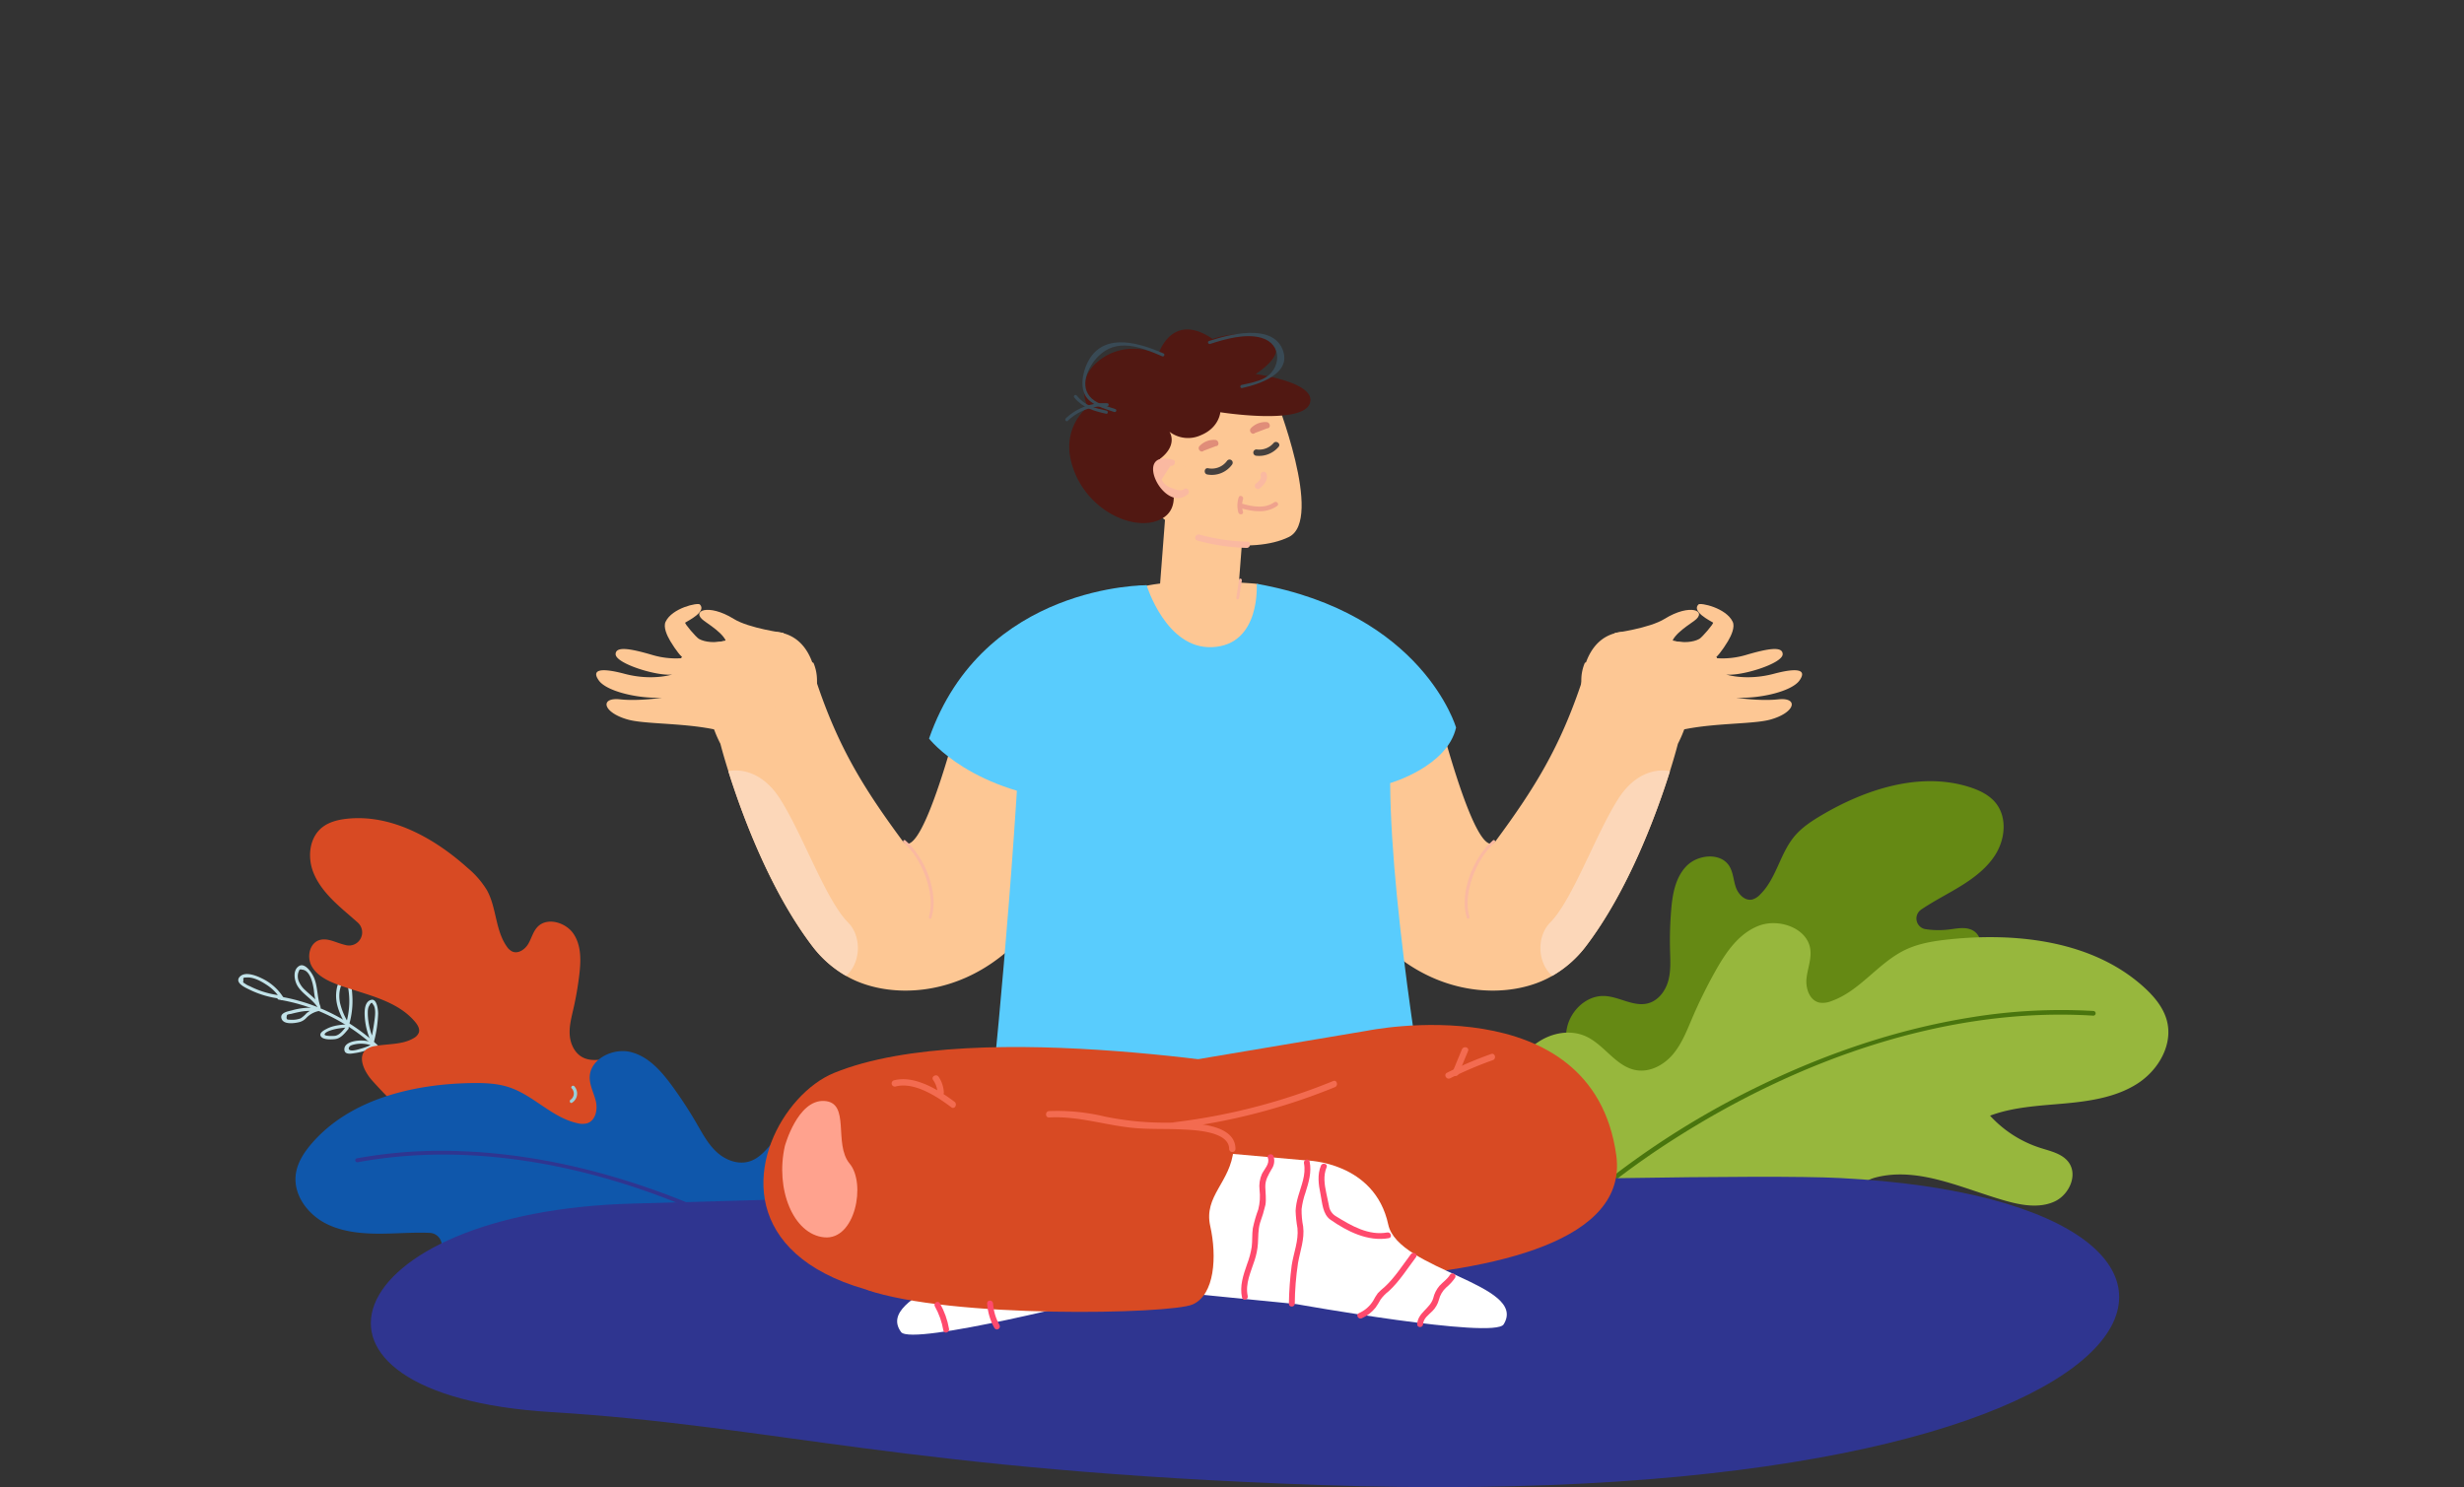 <svg xmlns="http://www.w3.org/2000/svg" xmlns:xlink="http://www.w3.org/1999/xlink" width="934.593" height="564.177" viewBox="0 0 934.593 564.177">
  <rect x="0" y="0" width="934.593" height="564.177" fill="#333333" stroke="none"/>
  <defs>
    <clipPath id="clip-path">
      <rect id="Rechteck_89" data-name="Rechteck 89" width="934.593" height="564.177" fill="none"/>
    </clipPath>
    <clipPath id="clip-path-2">
      <path id="Pfad_664" data-name="Pfad 664" d="M1178.068,1087.7c.849,2.2-1.333,4.269-2.25,6.13a11.556,11.556,0,0,0-.9,6,20.245,20.245,0,0,1-.47,7.42,49.043,49.043,0,0,0-2.077,7.178c-.328,2.332-.132,4.7-.418,7.032a32.432,32.432,0,0,1-1.774,6.615c-1.433,4.13-2.864,8.243-1.9,12.649.306,1.405,2.462.811,2.156-.594-1.025-4.7,1.226-9.2,2.618-13.584a25.985,25.985,0,0,0,1.25-6.283c.166-2.681.049-5.289.805-7.9a59.245,59.245,0,0,0,2.045-6.812c.37-2.264,0-4.467-.05-6.735-.065-2.818,1.128-4.531,2.423-6.875a5.529,5.529,0,0,0,.7-4.834,1.155,1.155,0,0,0-1.113-.752c-.69,0-1.357.532-1.042,1.346" transform="translate(-1167.968 -1086.354)" fill="none"/>
    </clipPath>
    <linearGradient id="linear-gradient" x1="-34.667" y1="2.264" x2="-34.637" y2="2.264" gradientUnits="objectBoundingBox">
      <stop offset="0" stop-color="#f07d32"/>
      <stop offset="0.159" stop-color="#f07d32"/>
      <stop offset="0.402" stop-color="#f07d32"/>
      <stop offset="0.606" stop-color="#f6664b"/>
      <stop offset="0.851" stop-color="#fc5163"/>
      <stop offset="1" stop-color="#ff4a6d"/>
    </linearGradient>
    <clipPath id="clip-path-3">
      <path id="Pfad_665" data-name="Pfad 665" d="M1218.548,1092.714c.857,4.332-1.042,8.485-2.2,12.574a23.624,23.624,0,0,0-.975,5.46,47.527,47.527,0,0,0,.709,6.626c.477,4.758-1.485,9.418-2.189,14.073a125.082,125.082,0,0,0-1.067,14.562c-.048,1.439,2.188,1.437,2.235,0a109.061,109.061,0,0,1,1.23-15.451c.822-4.631,2.546-9.086,1.947-13.856a31.473,31.473,0,0,1-.593-6.567,29.8,29.8,0,0,1,1.5-6.358c1.2-3.833,2.36-7.62,1.56-11.658a.932.932,0,0,0-.955-.805,1.183,1.183,0,0,0-1.2,1.4" transform="translate(-1212.828 -1091.315)" fill="none"/>
    </clipPath>
    <linearGradient id="linear-gradient-2" x1="-56.041" y1="2.214" x2="-55.994" y2="2.214" xlink:href="#linear-gradient"/>
    <clipPath id="clip-path-4">
      <path id="Pfad_666" data-name="Pfad 666" d="M1241.645,1095.948c-1.449,3.491-.906,7.217-.168,10.812.678,3.3.794,7.626,3.789,9.719,6.336,4.428,14.214,8.387,22.13,6.986,1.414-.25.815-2.406-.594-2.156-7.107,1.258-13.6-2.537-19.41-6.125a5.436,5.436,0,0,1-2.723-4.131q-.491-2.282-.969-4.567c-.7-3.339-1.249-6.692.1-9.943.335-.8-.329-1.335-1.024-1.335a1.187,1.187,0,0,0-1.131.74" transform="translate(-1240.735 -1095.208)" fill="none"/>
    </clipPath>
    <linearGradient id="linear-gradient-3" x1="-17.459" y1="4.137" x2="-17.445" y2="4.137" xlink:href="#linear-gradient"/>
    <clipPath id="clip-path-5">
      <path id="Pfad_667" data-name="Pfad 667" d="M1297.53,1179.652c-3.169,4.193-6.118,8.9-10,12.47a26.707,26.707,0,0,0-2.552,2.332,20.923,20.923,0,0,0-1.735,2.83,11.989,11.989,0,0,1-5.478,4.765c-1.308.594-.173,2.521,1.128,1.931a13.826,13.826,0,0,0,5.237-4.057,32.918,32.918,0,0,0,1.926-3.11,15.49,15.49,0,0,1,3.056-3.109c4.023-3.679,7.081-8.593,10.352-12.922.611-.809-.172-1.6-.988-1.6a1.154,1.154,0,0,0-.942.474" transform="translate(-1277.182 -1179.178)" fill="none"/>
    </clipPath>
    <linearGradient id="linear-gradient-4" x1="-21.766" y1="3.5" x2="-21.749" y2="3.5" xlink:href="#linear-gradient"/>
    <clipPath id="clip-path-6">
      <path id="Pfad_668" data-name="Pfad 668" d="M1346,1199.024c-1.036,1.682-2.681,2.749-4,4.183a11.1,11.1,0,0,0-2.357,4.7c-1.176,3.924-5.883,5.484-6.081,9.853-.065,1.438,2.17,1.435,2.235,0,.1-2.274,2.168-3.573,3.606-5.056a9.6,9.6,0,0,0,2.4-4.2,9.292,9.292,0,0,1,2.774-4.682,17.893,17.893,0,0,0,3.355-3.668,1.1,1.1,0,0,0-1.021-1.658,1.042,1.042,0,0,0-.909.529" transform="translate(-1333.565 -1198.495)" fill="none"/>
    </clipPath>
    <linearGradient id="linear-gradient-5" x1="-35.937" y1="3.916" x2="-35.91" y2="3.916" xlink:href="#linear-gradient"/>
    <clipPath id="clip-path-7">
      <path id="Pfad_669" data-name="Pfad 669" d="M879.444,1226.953a28.511,28.511,0,0,1,3.23,9.157c.245,1.415,2.4.816,2.156-.594a30.331,30.331,0,0,0-3.455-9.691.994.994,0,0,0-.888-.549,1.142,1.142,0,0,0-1.042,1.677" transform="translate(-879.292 -1225.276)" fill="none"/>
    </clipPath>
    <linearGradient id="linear-gradient-6" x1="-57.893" y1="5.736" x2="-57.827" y2="5.736" xlink:href="#linear-gradient"/>
    <clipPath id="clip-path-8">
      <path id="Pfad_670" data-name="Pfad 670" d="M928.893,1225.152a21.727,21.727,0,0,0,2.765,9.348,1.119,1.119,0,0,0,1.93-1.129,19.094,19.094,0,0,1-2.46-8.22,1.144,1.144,0,0,0-1.191-1.075.976.976,0,0,0-1.044,1.075" transform="translate(-928.89 -1224.077)" fill="none"/>
    </clipPath>
    <linearGradient id="linear-gradient-7" x1="-68.686" y1="6.058" x2="-68.612" y2="6.058" xlink:href="#linear-gradient"/>
  </defs>
  <g id="Gruppe_176" data-name="Gruppe 176" transform="translate(0 0.004)">
    <g id="Gruppe_161" data-name="Gruppe 161" transform="translate(0 -0.004)">
      <g id="Gruppe_160" data-name="Gruppe 160" transform="translate(0 0)" clip-path="url(#clip-path)">
        <path id="Pfad_589" data-name="Pfad 589" d="M317.917,988.393c-5.979-19.7-20.957-36.142-39.739-44.448a68.327,68.327,0,0,0-16.647-4.954c-.776-.127-.639-1.343.139-1.216,20.627,3.363,39.227,16.233,50.117,34.016a69.545,69.545,0,0,1,7.258,16.126c.227.746-.9,1.231-1.127.476" transform="translate(-155.802 -559.764)" fill="#c1e2e8"/>
        <path id="Pfad_590" data-name="Pfad 590" d="M345.439,956.7c.524-2.416.982-4.848,1.314-7.3.244-1.8.875-5.394-.58-6.861q-.322-1.035-1.153.323l-.416.782a5.909,5.909,0,0,0-.289,1.9,21.572,21.572,0,0,0,.24,3.632,26.079,26.079,0,0,0,2.026,6.973.612.612,0,0,1-1.128.475,26.829,26.829,0,0,1-2.327-9.645c-.089-1.977-.019-5.491,2.536-6.031,2.167-.458,2.551,3.9,2.568,5.224a48.538,48.538,0,0,1-1.574,10.663c-.166.764-1.383.63-1.216-.139" transform="translate(-204.803 -561.644)" fill="#c1e2e8"/>
        <path id="Pfad_591" data-name="Pfad 591" d="M320.122,937.884a30.581,30.581,0,0,0,1.13-7.47,29.158,29.158,0,0,0-.152-3.705c-.062-.592-.139-1.181-.238-1.768q-.065-.425-.157-.845-.287-2.245-1.6-.94a1.922,1.922,0,0,0-1.222,1.511,10.007,10.007,0,0,0-.373,2,13.061,13.061,0,0,0,.23,3.7,25.122,25.122,0,0,0,2.832,6.989c.378.69-.752,1.162-1.127.476-1.7-3.109-3.17-6.436-3.2-10.042-.014-1.86.4-6.317,2.886-6.552,3.065-.29,3.157,4.524,3.283,6.481a31.863,31.863,0,0,1-1.149,10.61c-.211.759-1.348.3-1.14-.447" transform="translate(-188.769 -549.891)" fill="#c1e2e8"/>
        <path id="Pfad_592" data-name="Pfad 592" d="M285.9,924.728a33.687,33.687,0,0,1-1.417-6.936c-.364-2.433-1.389-7.514-4.519-7.668q-.951-.369-1.176.656a3.992,3.992,0,0,0-.351,1.281,5.259,5.259,0,0,0,.234,2.21,9.359,9.359,0,0,0,2.554,3.646c1.918,1.864,4.11,3.359,5.579,5.642.422.656-.54,1.414-.968.749-2.019-3.138-5.617-4.827-7.55-8.025-1.244-2.059-1.9-6.07.651-7.552,2.31-1.339,4.941,2.807,5.646,4.49,1.472,3.518,1.115,7.468,2.444,11.029.274.736-.851,1.217-1.128.476" transform="translate(-165.455 -542.278)" fill="#c1e2e8"/>
        <path id="Pfad_593" data-name="Pfad 593" d="M240.365,926.376a17.1,17.1,0,0,0-5.516-5.636c-2.178-1.422-5.114-3.035-7.826-2.691q-1.219-.137-.836,1.04-.388.854.368,1.109a7.913,7.913,0,0,0,2.01,1.117,34.271,34.271,0,0,0,3.376,1.5,35.057,35.057,0,0,0,8.2,2.007.612.612,0,0,1-.139,1.216,35.934,35.934,0,0,1-11.334-3.307c-1.522-.742-6.022-2.627-3.924-4.97,1.962-2.191,6.292-.47,8.372.578a19.428,19.428,0,0,1,8.216,7.29c.393.669-.568,1.429-.968.749" transform="translate(-133.826 -547.189)" fill="#c1e2e8"/>
        <path id="Pfad_594" data-name="Pfad 594" d="M277.556,949.675a20.321,20.321,0,0,0-6.265.363c-.928.184-1.847.405-2.762.639-.4.1-1.383.174-1.685.454q-.564,1.816.581,1.774a8.236,8.236,0,0,0,.892.042,8.984,8.984,0,0,0,3.656-.529,10.614,10.614,0,0,0,2.21-1.9,9.64,9.64,0,0,1,4.6-2.112c.776-.143.948,1.068.174,1.211a9.031,9.031,0,0,0-4.835,2.659,5.416,5.416,0,0,1-2.581,1.557c-1.767.445-5.935,1.077-6.772-1.244-.826-2.291,2.362-2.817,3.86-3.193a25.4,25.4,0,0,1,9.066-.937.612.612,0,0,1-.139,1.216" transform="translate(-157.964 -566.083)" fill="#c1e2e8"/>
        <path id="Pfad_595" data-name="Pfad 595" d="M311.954,965.164a33.958,33.958,0,0,0-4.41.538c-.938.2-4.239.942-4.473,2.108-.15.748,3.632.639,4.2.493,1.65-.42,2.755-2.01,3.822-3.248.512-.593,1.495.136.979.734-1.373,1.592-2.8,3.538-5.035,3.814-1.355.167-4.437.3-5.345-1-.936-1.343,1.265-2.444,2.256-2.954,2.411-1.242,5.17-1.479,7.828-1.693.782-.063.961,1.148.174,1.211" transform="translate(-179.951 -575.393)" fill="#c1e2e8"/>
        <path id="Pfad_596" data-name="Pfad 596" d="M335.528,981.583a22.245,22.245,0,0,1-7.171,2.406c-1.4.21-4.25.91-4.321-1.3-.068-2.125,2.4-2.925,4.069-3.232a13.36,13.36,0,0,1,6.844.6c.745.26.3,1.4-.447,1.14a12.172,12.172,0,0,0-4.7-.715,11.931,11.931,0,0,0-2.02.285,6.451,6.451,0,0,0-1.258.394c-.761.354-1.332,1.517-.188,1.809,1.183.3,3.232-.414,4.372-.735a21.815,21.815,0,0,0,4.348-1.779c.695-.37,1.167.759.476,1.127" transform="translate(-193.421 -584.526)" fill="#c1e2e8"/>
        <path id="Pfad_597" data-name="Pfad 597" d="M357.742,899.414c19.159,4.7,41.727,3.311,54.989-10.679,3.874-4.087,6.824-9.368,6.667-14.99s-4.131-11.4-9.8-12.419c-4.906-.884-10.27,1.7-14.745-.5-3.126-1.537-4.8-5.076-5.061-8.47s.638-6.736,1.392-10.041a122.736,122.736,0,0,0,2.245-13.031c.608-5.184.785-10.818-2.109-15.264s-9.981-6.578-13.669-2.855c-1.743,1.76-2.321,4.313-3.551,6.451s-3.833,4-6.141,2.958a5.513,5.513,0,0,1-2.13-2c-4.309-6.235-3.78-14.569-7.42-21.193a33.627,33.627,0,0,0-7.33-8.48c-12.639-11.352-29.062-20.543-45.931-18.662-3.3.368-6.651,1.208-9.222,3.23-4.878,3.837-5.685,11.142-3.45,16.954s6.885,10.419,11.626,14.577c1.763,1.546,3.568,3.07,5.318,4.643a4.979,4.979,0,0,1-4.512,8.529q-1.183-.282-2.339-.664c-2.46-.814-5.045-1.978-7.526-1.311-3.951,1.061-5.114,6.46-3.107,10.007s6.008,5.528,9.881,6.956c10.351,3.815,22.353,5.756,29.356,14.171.94,1.129,1.8,2.57,1.4,3.952a4.071,4.071,0,0,1-1.96,2.154c-4.27,2.578-9.722,2.1-14.676,3.011a7.534,7.534,0,0,0-3.232,1.211c-3.632,2.749-.9,8.476,2.179,11.913,11.606,12.961,24.346,23.878,42.857,29.846" transform="translate(-173.686 -459.615)" fill="#d84a23"/>
        <path id="Pfad_598" data-name="Pfad 598" d="M449.014,1100.876c22.446-12.531,42.741-33.894,42.969-59.015.067-7.339-1.809-14.995-6.951-20.217s-14.061-7.2-20.376-3.144c-5.465,3.514-8.287,10.74-14.509,12.615-4.347,1.31-9.086-.579-12.349-3.585s-5.374-6.991-7.588-10.815a159.989,159.989,0,0,0-9.429-14.422c-4.024-5.485-8.857-11.016-15.565-12.687s-15.362,2.588-15.572,9.414c-.1,3.227,1.616,6.175,2.341,9.307s-.1,7.223-3.231,8.274a7.182,7.182,0,0,1-3.811-.021c-9.647-2.12-16.543-10.539-25.9-13.626-4.621-1.525-9.615-1.668-14.522-1.58-22.135.4-45.962,6.211-60.382,22.984-2.82,3.28-5.272,7.058-5.928,11.27-1.246,7.992,4.471,15.675,11.764,19.234s15.819,3.824,24.033,3.581c4.99-.148,10.034-.452,15-.239a4.761,4.761,0,0,1,2.751,8.461,37.527,37.527,0,0,1-8.111,5.071c-3.07,1.408-6.568,2.593-8.342,5.431-2.826,4.521.858,10.7,5.923,12.3s10.639-.062,15.6-2.139c13.261-5.552,26.432-14.358,40.584-12.551,1.9.243,4,.85,4.842,2.529a5.311,5.311,0,0,1,.044,3.8c-1.784,6.25-7.408,10.637-11.325,15.9a9.818,9.818,0,0,0-2.007,4.025c-1.023,5.848,6.669,8.883,12.656,9.428,22.579,2.058,44.425,1.158,67.381-9.587" transform="translate(-165.968 -590.491)" fill="#0f57ab"/>
        <path id="Pfad_599" data-name="Pfad 599" d="M509.45,1129.193a272.112,272.112,0,0,0-63.561-31.858c-22.961-8.019-47.1-13.185-71.446-14.1a180.133,180.133,0,0,0-39.546,2.706.758.758,0,0,0,.249,1.494c47.09-8.707,96.987,2.951,139.547,23.473a262.275,262.275,0,0,1,33.877,19.522c.805.549,1.688-.682.881-1.232" transform="translate(-199.542 -646.509)" fill="#2f3590"/>
        <path id="Pfad_600" data-name="Pfad 600" d="M536.9,1022.84a2.846,2.846,0,0,1-.418,4.285c-.683.43-.158,1.592.535,1.155a4.119,4.119,0,0,0,.861-6.254c-.565-.586-1.549.222-.979.814" transform="translate(-320.042 -609.938)" fill="#98cfd9"/>
        <path id="Pfad_601" data-name="Pfad 601" d="M1537.834,871.525c-22.724.958-47.919-5.737-59.732-24.563-3.451-5.5-5.586-12.139-4.131-18.458s7.259-11.945,13.9-11.812c5.747.115,11.223,4.254,16.781,2.783,3.883-1.028,6.58-4.648,7.645-8.425s.809-7.759.707-11.667a141.391,141.391,0,0,1,.422-15.239c.49-6,1.57-12.407,5.851-16.775s12.776-5.168,16.1-.121c1.571,2.385,1.644,5.4,2.549,8.1s3.423,5.4,6.269,4.739a6.354,6.354,0,0,0,2.862-1.782c6.288-6.068,7.583-15.609,13.2-22.27,2.776-3.291,6.473-5.713,10.212-7.921,16.865-9.96,37.518-16.62,56.158-10.662,3.646,1.165,7.244,2.876,9.691,5.746,4.642,5.446,3.894,13.885.047,19.948s-10.15,10.213-16.452,13.837c-3.919,2.253-7.956,4.408-11.675,6.947a4.09,4.09,0,0,0,1.685,7.418,33.209,33.209,0,0,0,8.881.122c2.966-.361,6.152-1.09,8.8.227,4.225,2.1,4.314,8.464,1.239,12.018s-8.047,4.884-12.749,5.618c-12.567,1.961-26.574,1.429-36.4,9.349-1.319,1.063-2.622,2.5-2.477,4.15a4.7,4.7,0,0,0,1.726,2.881c4.241,3.884,10.512,4.583,15.905,6.738a8.694,8.694,0,0,1,3.378,2.1c3.481,3.933-.909,9.785-5.169,12.971-16.063,12.014-32.944,21.46-55.224,24" transform="translate(-879.557 -438.848)" fill="#658914"/>
        <path id="Pfad_602" data-name="Pfad 602" d="M1480.127,1005.838c-27.964-11.446-54.667-33.5-58.487-62.781-1.116-8.553-.01-17.752,5.25-24.574s15.388-10.394,23.33-6.551c6.874,3.327,11.189,11.36,18.715,12.667,5.258.913,10.521-1.962,13.9-5.931s5.28-8.918,7.324-13.692a187.9,187.9,0,0,1,8.962-18.162c3.919-6.97,8.777-14.107,16.367-17.007s18.29.847,19.5,8.782c.573,3.751-1.012,7.434-1.415,11.19s1.139,8.414,4.94,9.2a8.443,8.443,0,0,0,4.444-.564c10.956-3.839,17.811-14.638,28.288-19.563,5.176-2.433,10.983-3.307,16.721-3.9,25.884-2.67,54.509.744,73.707,18.276,3.755,3.428,7.15,7.49,8.512,12.311,2.584,9.149-3,18.923-11.005,24.107s-17.918,6.7-27.536,7.579-19.467,1.281-28.456,4.64a44.1,44.1,0,0,0,19.083,12.235c3.781,1.208,8.031,2.1,10.5,5.157,3.937,4.875.514,12.61-5.17,15.2s-12.423,1.433-18.507-.289c-16.259-4.6-32.874-13.014-49.13-8.9-2.183.552-4.55,1.558-5.292,3.635a6.24,6.24,0,0,0,.486,4.435c2.965,7.041,10.148,11.363,15.464,16.955a11.544,11.544,0,0,1,2.911,4.413c2.021,6.678-6.525,11.308-13.434,12.792-26.055,5.6-51.673,7.636-79.979-1.653" transform="translate(-848.362 -518.616)" fill="#97b73d"/>
        <path id="Pfad_603" data-name="Pfad 603" d="M1479.4,1026.1a319.825,319.825,0,0,1,69.657-46.165c25.658-12.605,53.1-22.049,81.37-26.566a211.73,211.73,0,0,1,46.527-2.438.891.891,0,0,1-.079,1.779c-56.178-3.5-112.75,17.165-159.507,47.132a308.246,308.246,0,0,0-36.766,27.572c-.862.755-2.066-.557-1.2-1.313" transform="translate(-882.895 -567.398)" fill="#49750e"/>
        <path id="Pfad_604" data-name="Pfad 604" d="M906.252,1108.009c-55.913-2.841-388.894,7.944-457.453,9.676-112.744,2.848-139.257,72.553-31.5,79.111,84.739,5.157,135.023,22.266,292.047,27.69,335.013,11.572,378.437-107.252,196.9-116.477" transform="translate(-208.289 -661.101)" fill="#2f3590"/>
        <path id="Pfad_605" data-name="Pfad 605" d="M805.385,665.714l3.29,17.995c-18.963,62.981-67,67.877-88.631,55.261,0,.008,0,.008-.009,0a42.546,42.546,0,0,1-12.407-10.778c-16.558-21.514-27.332-51.253-32.223-66.814a.219.219,0,0,1-.007-.049c-2.022-6.41-3.027-10.4-3.027-10.4-6.753-13.291-4.729-20.69,9.419-26.953s22.191-11.174,26.838,2.879c8.4,25.389,18.156,41.038,32.822,60.9,7.759,10.525,23.97-56.657,23.97-56.657,11.336-10.1,51.3,24.516,39.965,34.612" transform="translate(-399.124 -368.756)" fill="#fdc794"/>
        <path id="Pfad_606" data-name="Pfad 606" d="M849.992,791.54c6.825,5.885,12.293,19.475,9.592,28.17-.2.647.77,1.06.972.409,2.986-9.614-2.51-23.028-9.92-29.418-.516-.445-1.158.4-.645.839" transform="translate(-507.259 -471.903)" fill="#fab9a1"/>
        <path id="Pfad_607" data-name="Pfad 607" d="M730.041,803.049c0,.008,0,.008-.009,0a42.535,42.535,0,0,1-12.407-10.778c-16.558-21.514-27.332-51.252-32.223-66.813a.238.238,0,0,1-.007-.05s11.01-3,19.616,10.514,17.348,38.4,25.789,46.883c5.2,5.227,4.937,15.251-.76,20.245" transform="translate(-409.122 -432.835)" fill="#fcd7b9"/>
        <path id="Pfad_608" data-name="Pfad 608" d="M644.651,614.684s-.423-26.251-25.6-18.931c-19.235,5.592-20.63.755-25.821,8.8a31.3,31.3,0,0,1-10.729-1.179c-8.859-2.614-14.086-3.391-14.123-.374-.044,3.595,15.836,8.46,21.442,7.724,0,0-7.626,2.511-18.057-.26-9.374-2.491-12.644-1.487-9.729,2.566s14.634,6.887,23.942,6.508c0,0-8.892,1.371-15.922.614-7.825-.843-6.591,5.044,3.074,7.7,9.152,2.518,35.328.333,45.948,9.239Z" transform="translate(-334.871 -354.842)" fill="#fdc794"/>
        <path id="Pfad_609" data-name="Pfad 609" d="M690.084,582.727s-13.226-1.751-18.993-5.33c-9.7-6.016-16.506-3.044-11.272.726,3.4,2.446,9.525,6.315,8.622,10.124s15.094.354,15.094.354Z" transform="translate(-392.772 -342.606)" fill="#fdc794"/>
        <path id="Pfad_610" data-name="Pfad 610" d="M635.013,631.138c-1.1.406-.836,1.8-.675,2.691.116.64-.887.755-1,.118-.25-1.378-.276-3.161,1.3-3.744.609-.226.99.71.38.936" transform="translate(-377.971 -376.154)" fill="#fdc794"/>
        <path id="Pfad_611" data-name="Pfad 611" d="M624.53,652.825c-1.1.406-.836,1.8-.675,2.691.115.64-.887.755-1,.118-.25-1.378-.276-3.161,1.3-3.744.609-.226.99.71.38.936" transform="translate(-371.713 -389.099)" fill="#fdc794"/>
        <path id="Pfad_612" data-name="Pfad 612" d="M632.5,588.733c-.452.2-2.841-2.811-4.829-6.146-1.327-2.224-2.736-5.4-1.8-7.366,2.494-5.274,12.215-7.333,12.99-6.57,2.724,2.683-4.515,6.222-5.541,6.884-.408.263,4.164,5.623,5.214,6.193,2.439,1.326,5.989,1.491,9.475.817,5.792-1.12-15.5,6.187-15.5,6.187" transform="translate(-373.41 -339.342)" fill="#fdc794"/>
        <path id="Pfad_613" data-name="Pfad 613" d="M643.709,613.975a3.315,3.315,0,0,0-1.675,2.872c-.015.647-1.013.49-1-.153a4.3,4.3,0,0,1,2.294-3.655c.569-.312.943.626.38.936" transform="translate(-382.643 -365.892)" fill="#fdc794"/>
        <path id="Pfad_614" data-name="Pfad 614" d="M764.19,623.787a16.949,16.949,0,0,1,.108,12.58c-.231.607-1.156.2-.925-.4a15.853,15.853,0,0,0-.119-11.8.505.505,0,0,1,.936-.38" transform="translate(-455.573 -372.163)" fill="#fdc794"/>
        <path id="Pfad_615" data-name="Pfad 615" d="M690.572,660.96a16.124,16.124,0,0,0-15.63-8.579c-5.178.489-9.951,2.861-15.156,3.324-.646.057-.767-.945-.118-1,6.935-.616,13.586-4.667,20.669-2.968a17.369,17.369,0,0,1,11.171,8.846c.311.57-.628.944-.936.38" transform="translate(-393.508 -388.781)" fill="#fdc794"/>
        <path id="Pfad_616" data-name="Pfad 616" d="M682.7,602.414a12.033,12.033,0,0,1,1.661,4.161.685.685,0,0,0,1.344-.258,13.076,13.076,0,0,0-1.778-4.51c-.464-.737-1.7-.14-1.227.607" transform="translate(-407.448 -359.025)" fill="#fdc794"/>
        <path id="Pfad_617" data-name="Pfad 617" d="M1244.025,665.714l-3.29,17.995c18.963,62.981,67,67.877,88.631,55.261,0,.008,0,.008.008,0a42.548,42.548,0,0,0,12.407-10.778c16.558-21.514,27.332-51.253,32.223-66.814a.235.235,0,0,0,.007-.049c2.021-6.41,3.027-10.4,3.027-10.4,6.753-13.291,4.729-20.69-9.418-26.953s-22.192-11.174-26.838,2.879c-8.4,25.389-18.156,41.038-32.823,60.9-7.759,10.525-23.97-56.657-23.97-56.657-11.336-10.1-51.3,24.516-39.965,34.612" transform="translate(-740.612 -368.756)" fill="#fdc794"/>
        <path id="Pfad_618" data-name="Pfad 618" d="M1389.628,791.54c-6.825,5.885-12.293,19.475-9.592,28.17.2.647-.77,1.06-.972.409-2.986-9.614,2.51-23.028,9.92-29.418.516-.445,1.158.4.645.839" transform="translate(-822.688 -471.903)" fill="#fab9a1"/>
        <path id="Pfad_619" data-name="Pfad 619" d="M1453.99,803.049c0,.008,0,.008.009,0a42.533,42.533,0,0,0,12.406-10.778c16.558-21.514,27.332-51.252,32.223-66.813a.194.194,0,0,0,.007-.05s-11.009-3-19.616,10.514-17.348,38.4-25.789,46.883c-5.2,5.227-4.937,15.251.76,20.245" transform="translate(-865.235 -432.835)" fill="#fcd7b9"/>
        <path id="Pfad_620" data-name="Pfad 620" d="M1488.252,614.684s.423-26.251,25.6-18.931c19.235,5.592,20.63.755,25.821,8.8a31.3,31.3,0,0,0,10.729-1.179c8.859-2.614,14.086-3.391,14.123-.374.044,3.595-15.836,8.46-21.442,7.724,0,0,7.626,2.511,18.057-.26,9.374-2.491,12.645-1.487,9.729,2.566s-14.635,6.887-23.942,6.508c0,0,8.892,1.371,15.922.614,7.825-.843,6.591,5.044-3.074,7.7-9.152,2.518-35.328.333-45.948,9.239Z" transform="translate(-888.358 -354.842)" fill="#fdc794"/>
        <path id="Pfad_621" data-name="Pfad 621" d="M1519.183,582.727s13.226-1.751,18.993-5.33c9.7-6.016,16.506-3.044,11.272.726-3.4,2.446-9.525,6.315-8.622,10.124s-15.094.354-15.094.354Z" transform="translate(-906.821 -342.606)" fill="#fdc794"/>
        <path id="Pfad_622" data-name="Pfad 622" d="M1618.628,631.138c1.1.406.836,1.8.675,2.691-.116.64.887.755,1,.118.25-1.378.276-3.161-1.3-3.744-.609-.226-.99.71-.38.936" transform="translate(-965.997 -376.154)" fill="#fdc794"/>
        <path id="Pfad_623" data-name="Pfad 623" d="M1629.111,652.825c1.1.406.836,1.8.675,2.691-.116.64.887.755,1,.118.25-1.378.276-3.161-1.3-3.744-.609-.226-.99.71-.38.936" transform="translate(-972.254 -389.099)" fill="#fdc794"/>
        <path id="Pfad_624" data-name="Pfad 624" d="M1589.564,588.733c.452.2,2.84-2.811,4.829-6.146,1.326-2.224,2.736-5.4,1.8-7.366-2.494-5.274-12.215-7.333-12.989-6.57-2.725,2.683,4.515,6.222,5.54,6.884.408.263-4.164,5.623-5.213,6.193-2.439,1.326-5.989,1.491-9.475.817-5.792-1.12,15.5,6.187,15.5,6.187" transform="translate(-938.983 -339.342)" fill="#fdc794"/>
        <path id="Pfad_625" data-name="Pfad 625" d="M1608.69,613.975a3.315,3.315,0,0,1,1.675,2.872c.015.647,1.013.49,1-.153a4.3,4.3,0,0,0-2.293-3.655c-.569-.312-.943.626-.38.936" transform="translate(-960.083 -365.892)" fill="#fdc794"/>
        <path id="Pfad_626" data-name="Pfad 626" d="M1489.263,623.787a16.95,16.95,0,0,0-.108,12.58c.231.607,1.156.2.925-.4a15.853,15.853,0,0,1,.119-11.8.505.505,0,0,0-.936-.38" transform="translate(-888.206 -372.163)" fill="#fdc794"/>
        <path id="Pfad_627" data-name="Pfad 627" d="M1518.319,660.96a16.124,16.124,0,0,1,15.63-8.579c5.178.489,9.952,2.861,15.156,3.324.646.057.767-.945.118-1-6.935-.616-13.586-4.667-20.669-2.968a17.37,17.37,0,0,0-11.171,8.846c-.311.57.628.944.936.38" transform="translate(-905.71 -388.781)" fill="#fdc794"/>
        <path id="Pfad_628" data-name="Pfad 628" d="M1569.446,602.414a12.035,12.035,0,0,0-1.661,4.161.685.685,0,0,1-1.344-.258,13.077,13.077,0,0,1,1.778-4.51c.464-.737,1.7-.14,1.227.607" transform="translate(-935.022 -359.025)" fill="#fdc794"/>
        <path id="Pfad_629" data-name="Pfad 629" d="M1112.646,551.307a8.067,8.067,0,0,0-5.877-3.273c-7.451-.578-24.612-1.584-37.148.177-38.684,5.432,24.793,29.813,24.793,29.813s17-3.87,18.2-4.146,14.193-3.319,14.193-3.319Z" transform="translate(-631.012 -326.642)" fill="#fdc794"/>
        <path id="Pfad_630" data-name="Pfad 630" d="M1105.8,511.235c6.864-.971,12.379-6.346,12.9-13.1l3.491-45.464c.594-7.728-5.584-14.332-13.8-14.751s-15.354,5.506-15.947,13.234l-3.491,45.464c-.594,7.728,5.584,14.332,13.8,14.751a15.939,15.939,0,0,0,3.05-.136" transform="translate(-649.987 -261.388)" fill="#fdc794"/>
        <path id="Pfad_631" data-name="Pfad 631" d="M1126.1,358.922s18.545,46.668,5.205,53.219-41.328,3.358-52.483-12.169,15.474-73.559,47.277-41.051" transform="translate(-642.422 -208.433)" fill="#fdc794"/>
        <path id="Pfad_632" data-name="Pfad 632" d="M1031.509,549.418s1.649,23.211-16.866,24.045c-17.5.788-24.89-23.492-24.89-23.492s-44.585,1.073-48.6,68.392c-4.282,71.857-11.625,138.674-11.625,138.674s65.493,25.388,168.3,4.493c0,0-15.385-85.034-15.689-136.5,0,0,21.627-6.2,25-21.062,0,0-12.541-43.31-75.625-54.549" transform="translate(-554.85 -327.954)" fill="#59ccfd"/>
        <path id="Pfad_633" data-name="Pfad 633" d="M1060.521,313.66s11.5-4.271,20.851.238-4.536,13.081-4.536,13.081,23.612,3.113,20.532,11.246-33.911,3.242-33.911,3.242-.411,5.889-7.471,8.753a11.594,11.594,0,0,1-11.824-1.36s3.451,4.9-3.582,10.3c0,0,11.011,16.4,1.055,22.472s-30.063-2.837-34.749-21.437c-3.4-13.513,6.277-20.713,6.277-20.713s-6.09-11.722,6.73-19.272c9.876-5.817,20.1-.85,20.1-.85s5.056-16.342,20.531-5.7" transform="translate(-600.591 -185.078)" fill="#511812"/>
        <path id="Pfad_634" data-name="Pfad 634" d="M1126.248,503.061a74.726,74.726,0,0,0,18.167,2.681c1.528.042,1.218,2.413-.3,2.371a77.478,77.478,0,0,1-18.763-2.84c-1.473-.408-.563-2.618.9-2.212" transform="translate(-671.288 -300.253)" fill="#fab9a1"/>
        <path id="Pfad_635" data-name="Pfad 635" d="M1134.465,416.376l-4.618,1.751c-1.144,1.028-2.615-.854-1.479-1.876a7.464,7.464,0,0,1,5.762-2.243c1.51-.015,1.865,2.352.335,2.367" transform="translate(-673.294 -247.126)" fill="#e08d79"/>
        <path id="Pfad_636" data-name="Pfad 636" d="M1182.8,399.617l-4.618,1.751c-1.144,1.028-2.615-.854-1.479-1.876a7.462,7.462,0,0,1,5.762-2.242c1.51-.015,1.865,2.352.335,2.367" transform="translate(-702.148 -237.122)" fill="#e08d79"/>
        <path id="Pfad_637" data-name="Pfad 637" d="M1101.7,436.923s-8.249-6.273-11.633-3.007.335,11.428,4.875,11.69,7.1-6.281,6.928-7.482Z" transform="translate(-649.894 -258.446)" fill="#fdc794"/>
        <path id="Pfad_638" data-name="Pfad 638" d="M1048.834,327.476c-8.194-3.548-17.367-7.142-24.447.175-3.494,3.61-7.495,11.239-2.168,15.961,2.215,1.963,6.083,2.927,8.828,3.885.724.253.273,1.358-.45,1.106-3.7-1.289-8.877-2.574-10.964-6.277-2.288-4.06-.607-10.456,1.782-14.14,6.363-9.81,19.321-5.517,27.869-1.815.7.3.256,1.412-.45,1.106" transform="translate(-607.985 -192.306)" fill="#394a55"/>
        <path id="Pfad_639" data-name="Pfad 639" d="M1137.062,316.371c7.237-2.386,23.84-6.9,27.921,3.167,3.746,9.245-9,13.282-15.363,14.668-.749.163-.913-1.021-.167-1.183,2.842-.619,5.981-1.19,8.584-2.549,6.379-3.328,7.109-13.022-1.15-15.34-6.016-1.689-13.672.463-19.349,2.334-.723.239-1.2-.857-.475-1.1" transform="translate(-678.512 -186.994)" fill="#394a55"/>
        <path id="Pfad_640" data-name="Pfad 640" d="M1011.565,371.917c3.242,3.975,6.735,4.713,11.311,5.729.741.165.6,1.352-.152,1.186-4.777-1.061-8.926-2.293-12.091-6.174-.487-.6.447-1.337.933-.741" transform="translate(-603.179 -221.87)" fill="#394a55"/>
        <path id="Pfad_641" data-name="Pfad 641" d="M1002.6,385.231a20.979,20.979,0,0,1,15.749-5.734c.764.027.609,1.213-.152,1.186a19.768,19.768,0,0,0-14.858,5.486c-.564.522-1.3-.42-.739-.938" transform="translate(-598.345 -226.515)" fill="#394a55"/>
        <path id="Pfad_642" data-name="Pfad 642" d="M1098.217,445.035c-8.988,7.807-21.351-17.376-5.63-13.03,1.473.408.563,2.617-.9,2.213l-3.411,5.2a5.677,5.677,0,0,0,3.882,3.281c1,.422,3.454,1.439,4.58.46,1.161-1.008,2.633.872,1.479,1.876" transform="translate(-647.682 -257.565)" fill="#fab9a1"/>
        <path id="Pfad_643" data-name="Pfad 643" d="M1165.46,545.231q-.575,3.316-1,6.655c-.092.69-1.186.693-1.093-.006.31-2.323.655-4.633,1.037-6.946.115-.695,1.167-.394,1.052.3" transform="translate(-694.429 -325.041)" fill="#fab9a1"/>
        <path id="Pfad_644" data-name="Pfad 644" d="M956.734,550.791s-62-.551-82.518,58.164c0,0,16.257,21.166,57,23.962l18.518-56.62Z" transform="translate(-521.832 -328.773)" fill="#59ccfd"/>
        <path id="Pfad_645" data-name="Pfad 645" d="M1182.981,445.558c.355,1.32-1.094,2.381-1.963,3.1a1.165,1.165,0,0,0,1.69,1.6c1.62-1.346,3.107-3.095,2.5-5.363a1.16,1.16,0,0,0-2.225.657" transform="translate(-704.779 -265.08)" fill="#fab9a1"/>
        <path id="Pfad_646" data-name="Pfad 646" d="M1134.623,438.126a9.5,9.5,0,0,0,9.41-3.8,1.192,1.192,0,0,0-1.906-1.429,7.132,7.132,0,0,1-7.214,2.855c-1.507-.275-1.789,2.1-.29,2.373" transform="translate(-676.679 -258.117)" fill="#45403e"/>
        <path id="Pfad_647" data-name="Pfad 647" d="M1180.211,421.148a9.653,9.653,0,0,0,8.642-3.359c1-1.16-.908-2.582-1.907-1.429a7.181,7.181,0,0,1-6.446,2.416,1.2,1.2,0,0,0-.29,2.372" transform="translate(-703.885 -248.275)" fill="#45403e"/>
        <path id="Pfad_648" data-name="Pfad 648" d="M1164.88,467.3a9.961,9.961,0,0,0-.125,5.7c.307,1.1,2.073.851,1.762-.258a8.294,8.294,0,0,1,.016-4.774c.339-1.1-1.312-1.774-1.653-.672" transform="translate(-695.045 -278.6)" fill="#efa28d"/>
        <path id="Pfad_649" data-name="Pfad 649" d="M1166.827,474.731c4.65,1.288,9.559,2.061,13.764-.865.942-.655-.174-2.055-1.114-1.4-3.612,2.514-8.022,1.7-11.985.6-1.1-.3-1.769,1.356-.665,1.662" transform="translate(-696.158 -281.918)" fill="#efa28d"/>
        <path id="Pfad_650" data-name="Pfad 650" d="M923.531,1140.309s-73.853,18.92-77.841,13.435c-10.545-14.506,38.429-23.406,40.868-40.96,3.36-24.178,28.9-26.505,28.9-26.505Z" transform="translate(-503.918 -648.413)" fill="#fff"/>
        <path id="Pfad_651" data-name="Pfad 651" d="M920.784,995.252c-2.407.178-121.356-22.235-175.663,0-38.922,15.936-73.8,132.761,189.658,68.551Z" transform="translate(-428.797 -588.203)" fill="#d84a23"/>
        <path id="Pfad_652" data-name="Pfad 652" d="M1184.58,1053.478s-42.541,9.5-61.747-15.74c-13.768-18.091,49.594-27.7,49.594-27.7Z" transform="translate(-669.066 -602.906)" fill="#50b3a4"/>
        <path id="Pfad_653" data-name="Pfad 653" d="M1114.777,966.835s85.467-17.6,94.463,47.222-199.148,45.249-199.148,45.249l-11.3-72.942Z" transform="translate(-596.193 -575.815)" fill="#d84a23"/>
        <path id="Pfad_654" data-name="Pfad 654" d="M1141.094,1019.6a234.136,234.136,0,0,1-76.5,17.052c-1.549.08-1.545-2.337,0-2.417a232.139,232.139,0,0,0,75.859-16.965c1.435-.586,2.06,1.751.641,2.331" transform="translate(-634.779 -607.162)" fill="#f36b50"/>
        <path id="Pfad_655" data-name="Pfad 655" d="M1142.869,1084.492l-58.839-5.21,1.468,54.421,53.288,5.267,22.887-20-3.181-21.939Z" transform="translate(-647.073 -644.237)" fill="#fff"/>
        <path id="Pfad_656" data-name="Pfad 656" d="M883.586,1047.385s72.06,1.289,70.92,13.857-11.42,17.581-8.85,29.092,1.739,26.036-6.68,29.73-91.654,5.442-123.761-5.583Z" transform="translate(-486.613 -625.197)" fill="#d84a23"/>
        <path id="Pfad_657" data-name="Pfad 657" d="M1053.766,1059.929c-.033-6.861-13.718-7.192-18.184-7.408-5.5-.266-11.012-.045-16.507-.429-11.4-.8-22.017-4.737-33.6-4.108-1.549.084-1.545-2.333,0-2.417a77.475,77.475,0,0,1,21.014,2.047,112.291,112.291,0,0,0,23.019,2.346c6.9.082,26.616-.78,26.667,9.969a1.205,1.205,0,0,1-2.409,0" transform="translate(-587.552 -624.058)" fill="#f36b50"/>
        <path id="Pfad_658" data-name="Pfad 658" d="M861.686,1026.351c-5.378-4.081-14.094-9.771-21.129-7.891a1.209,1.209,0,0,1-.641-2.331c7.767-2.076,17.054,3.633,22.986,8.135,1.221.926.022,3.026-1.216,2.087" transform="translate(-500.848 -606.278)" fill="#f36b50"/>
        <path id="Pfad_659" data-name="Pfad 659" d="M879.819,1012.616a11.552,11.552,0,0,1,1.984,5.875c.1,1.553-2.31,1.547-2.409,0a9.139,9.139,0,0,0-1.655-4.655c-.882-1.284,1.206-2.494,2.08-1.22" transform="translate(-523.807 -604.12)" fill="#f36b50"/>
        <path id="Pfad_660" data-name="Pfad 660" d="M1378.067,994.181a146.629,146.629,0,0,0-16.192,6.884c-1.385.689-2.606-1.395-1.216-2.087a151.913,151.913,0,0,1,16.767-7.128c1.464-.521,2.094,1.813.641,2.331" transform="translate(-811.831 -592.003)" fill="#f36b50"/>
        <path id="Pfad_661" data-name="Pfad 661" d="M1372.517,987.022l-3.6,8.706c-.586,1.416-2.918.8-2.323-.643l3.6-8.706c.586-1.416,2.918-.795,2.323.643" transform="translate(-815.68 -588.305)" fill="#f36b50"/>
        <path id="Pfad_662" data-name="Pfad 662" d="M737.06,1053.243s4.819-17.655,14.938-17.085,3.373,16.279,9.637,23.772,2.168,29.1-9.637,27.964-18.635-18.349-14.938-34.651" transform="translate(-439.36 -618.487)" fill="#ffa28e"/>
        <path id="Pfad_663" data-name="Pfad 663" d="M1219.873,1146.686s75.043,13.449,78.617,7.686c9.452-15.24-40.043-20.523-43.764-37.85-5.125-23.866-30.77-24.313-30.77-24.313Z" transform="translate(-728.159 -651.952)" fill="#fff"/>
      </g>
    </g>
    <g id="Gruppe_163" data-name="Gruppe 163" transform="translate(470.792 437.892)">
      <g id="Gruppe_162" data-name="Gruppe 162" clip-path="url(#clip-path-2)">
        <rect id="Rechteck_90" data-name="Rechteck 90" width="13.562" height="55.775" transform="translate(-0.648)" fill="url(#linear-gradient)"/>
      </g>
    </g>
    <g id="Gruppe_165" data-name="Gruppe 165" transform="translate(488.874 439.892)">
      <g id="Gruppe_164" data-name="Gruppe 164" clip-path="url(#clip-path-3)">
        <rect id="Rechteck_91" data-name="Rechteck 91" width="8.723" height="56.133" transform="translate(-0.047)" fill="url(#linear-gradient-2)"/>
      </g>
    </g>
    <g id="Gruppe_167" data-name="Gruppe 167" transform="translate(500.123 441.461)">
      <g id="Gruppe_166" data-name="Gruppe 166" clip-path="url(#clip-path-4)">
        <rect id="Rechteck_92" data-name="Rechteck 92" width="28.615" height="29.658" transform="translate(-0.539)" fill="url(#linear-gradient-3)"/>
      </g>
    </g>
    <g id="Gruppe_169" data-name="Gruppe 169" transform="translate(514.814 475.308)">
      <g id="Gruppe_168" data-name="Gruppe 168" clip-path="url(#clip-path-5)">
        <rect id="Rechteck_93" data-name="Rechteck 93" width="23.619" height="25.392" transform="translate(-0.728)" fill="url(#linear-gradient-4)"/>
      </g>
    </g>
    <g id="Gruppe_171" data-name="Gruppe 171" transform="translate(537.542 483.094)">
      <g id="Gruppe_170" data-name="Gruppe 170" clip-path="url(#clip-path-6)">
        <rect id="Rechteck_94" data-name="Rechteck 94" width="14.956" height="20.705" transform="translate(-0.064)" fill="url(#linear-gradient-5)"/>
      </g>
    </g>
    <g id="Gruppe_173" data-name="Gruppe 173" transform="translate(354.431 493.89)">
      <g id="Gruppe_172" data-name="Gruppe 172" clip-path="url(#clip-path-7)">
        <rect id="Rechteck_95" data-name="Rechteck 95" width="6.116" height="12.249" transform="translate(-0.335)" fill="url(#linear-gradient-6)"/>
      </g>
    </g>
    <g id="Gruppe_175" data-name="Gruppe 175" transform="translate(374.423 493.406)">
      <g id="Gruppe_174" data-name="Gruppe 174" clip-path="url(#clip-path-8)">
        <rect id="Rechteck_96" data-name="Rechteck 96" width="5.451" height="11.677" transform="translate(-0.044)" fill="url(#linear-gradient-7)"/>
      </g>
    </g>
  </g>
</svg>
